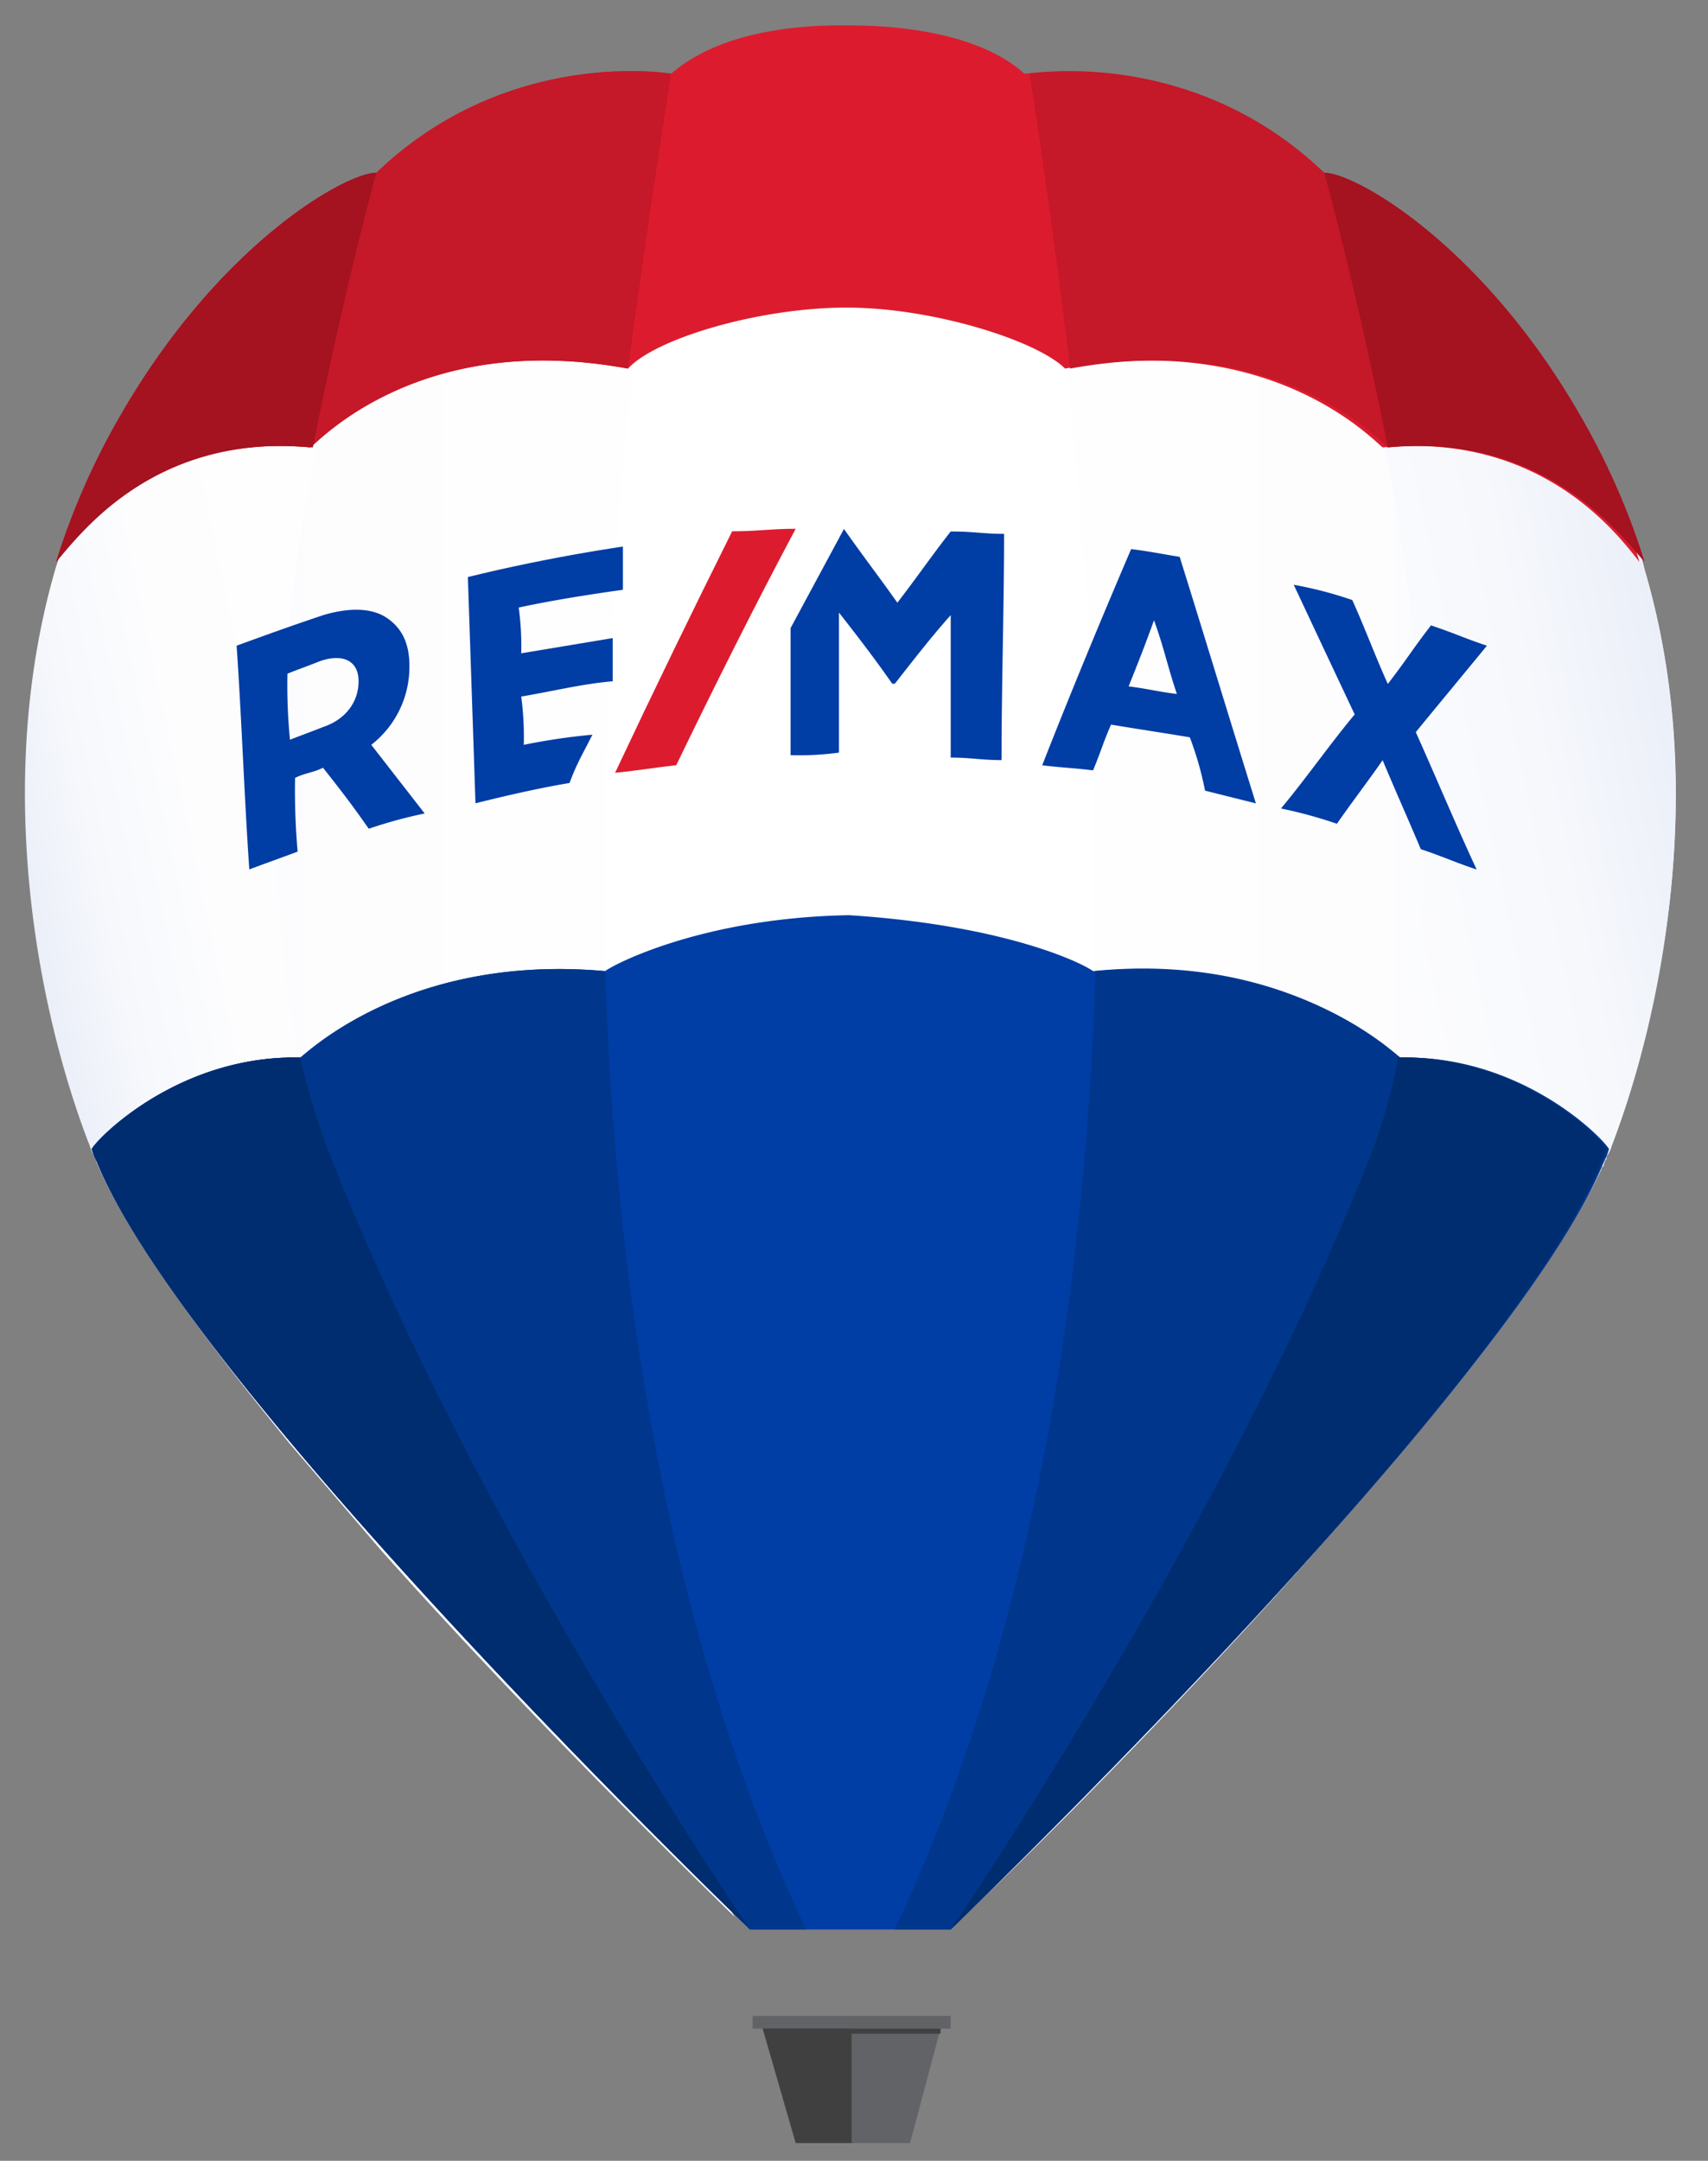 <svg xmlns="http://www.w3.org/2000/svg" xmlns:xlink="http://www.w3.org/1999/xlink" viewBox="0 0 379.34 479.75"><rect x="0" y="0" width="379.34" height="479.75" fill="#808080" stroke="none"/><defs><style>.cls-1{fill:none;}.cls-2{fill:#fff;}.cls-3{fill:url(#linear-gradient);}.cls-4{fill:url(#linear-gradient-2);}.cls-5{fill:url(#linear-gradient-3);}.cls-6{fill:url(#linear-gradient-4);}.cls-7{fill:#dc1c2e;}.cls-8{fill:#c51828;}.cls-9{fill:#a51220;}.cls-10{fill:#404041;}.cls-11{fill:#626366;}.cls-12{fill:#003da5;}.cls-13{fill:#00378c;}.cls-14{fill:#002d6f;}</style><linearGradient id="linear-gradient" x1="177.85" y1="231.18" x2="6.15" y2="231.18" gradientTransform="matrix(1, 0, 0, -1, 0, 460.33)" gradientUnits="userSpaceOnUse"><stop offset="0" stop-color="#fff"/><stop offset="0.62" stop-color="#fdfdfe"/><stop offset="0.84" stop-color="#f6f8fc"/><stop offset="1" stop-color="#ebeff8"/></linearGradient><linearGradient id="linear-gradient-2" x1="-3059.36" y1="3135.5" x2="-3231.05" y2="3135.5" gradientTransform="translate(-2859.77 3364.65) rotate(180)" xlink:href="#linear-gradient"/><linearGradient id="linear-gradient-3" x1="384.14" y1="247.19" x2="178.47" y2="203.47" gradientTransform="matrix(1, 0, 0, -1, 0, 460.33)" gradientUnits="userSpaceOnUse"><stop offset="0" stop-color="#ebeff8"/><stop offset="0.15" stop-color="#f6f8fc"/><stop offset="0.38" stop-color="#fdfdfe"/><stop offset="1" stop-color="#fff"/></linearGradient><linearGradient id="linear-gradient-4" x1="124.19" y1="220.36" x2="19.2" y2="198.05" xlink:href="#linear-gradient"/></defs><title>remax-baloon</title><g id="Layer_2" data-name="Layer 2"><g id="Layer_1-2" data-name="Layer 1"><path class="cls-1" d="M166.56,434a5.12,5.12,0,0,1-3.95-1.69l-20.32-19.75c-7.34-7.34-14.67-14.68-21.45-22L118,387.75l-2.82-2.82-2.82-2.82-2.82-2.82-2.83-2.83-2.82-2.82-2.82-2.82L98.27,368l-2.82-2.82-2.83-2.83-2.82-2.82L87,356.71l-2.82-2.82-2.83-2.83c-.56-.56-2.25-2.82-2.25-2.82-35.56-39.51-57-68.86-64.91-88.05l1.69-.56c0-.56-.56-1.13-.56-2.26h0a1.75,1.75,0,0,0-.57-1.13v-.56h0C8,238.18,3.45,217.86,1.19,197.54c-2.82-26-.57-50.79,6.21-73.37h0L8,123a133.24,133.24,0,0,1,14.68-33.3c12.41-21.45,26-35,35.55-42.89,8.47-7.34,17.5-12.42,23.71-13.55a.55.55,0,0,0,.56-.56C103.91,13,128.75,10.16,141.73,10.16h7.33C162.05,1.13,180.67,0,188,0h4.51c7.34,0,26,1.13,38.95,10.16h7.34c13,0,37.81,2.82,59.26,22.58l.56.56c6.21,1.69,14.68,6.21,23.71,13.55A167.62,167.62,0,0,1,357.9,89.74a146.46,146.46,0,0,1,14.67,33.87v1.13c0,.56.57,1.12.57,1.69l.56,1.13c0,.56,0,.56.57,1.13,0,.56.56,1.69.56,2.25v.57c0,.56.56,1.13.56,2.26v1.69c0,1.13.57,2.26.57,3.39V140a11.16,11.16,0,0,1,.56,4h0c1.7,9,2.26,18.06,2.82,27.65h0v4.52c0,38.38-10.15,69.42-14.67,80.71a2,2,0,0,1-.56,1.13,4.22,4.22,0,0,0-.57,2.25l-.56.57c0,.56,0,.56-.57,1.13l-.56,1.13a.55.55,0,0,1-.57.56,2,2,0,0,1-.56,1.13c0,.56-.57.56-.57,1.13l-.56,1.13a2,2,0,0,1-.56,1.13v.56c-1.13,2.26-2.83,5.08-3.95,7.34h0c-10.16,16.93-27.66,40.07-52.5,67.73h0c-1.12,1.13-1.69,2.26-2.82,2.82h0c-1.13,1.13-1.69,2.26-2.82,2.82h0c-1.13,1.13-1.69,2.26-2.82,2.82h0c-1.13,1.13-1.69,2.26-2.82,2.83h0l-2.83,2.82h0c-1.12,1.13-1.69,2.26-2.82,2.82h0l-2.82,2.82h0c-1.13,1.13-1.69,2.26-2.82,2.82a12.77,12.77,0,0,1-2.82,2.83l-2.83,3.38-2.82,2.82c-23.14,24.84-44,45.16-54.18,54.75a6.1,6.1,0,0,1-4,1.7H166.56Z"/><path class="cls-1" d="M176.72,479.75a4.24,4.24,0,0,1-3.95-2.82l-6.21-22.58c-1.69-.56-3.39-1.69-3.39-4v-2.82a3.86,3.86,0,0,1,4-3.95h44a3.85,3.85,0,0,1,3.95,3.95v2.82a3.77,3.77,0,0,1-3.39,4l-6.2,22.58a4.26,4.26,0,0,1-4,2.82Z"/><path class="cls-2" d="M20.38,254a14,14,0,0,0,1.13,2.82c6.21,15.8,23.14,38.94,43.46,63.78,24.27,29.35,54.18,60.39,76.76,83l22.57,22.57h0l1.7,1.69h44C245.58,393.4,320.65,317.76,348.3,272.61h0a46.21,46.21,0,0,0,3.95-7.34.55.55,0,0,1,.57-.56c0-.56.56-.56.56-1.13s.57-.56.57-1.13.56-.56.56-1.13.57-.56.57-1.13a.55.55,0,0,1,.56-.56c0-.56.56-1.13.56-1.69v-.57h0c0-.56.57-.56.57-1.13a2,2,0,0,1,.56-1.13c11.86-29.91,22.58-81.84,7.34-130.37,0,0-35.56-96.52-175-96.52-124.73-4.51-176.09,96-176.09,96v2.26l-.57-.57c-14.11,48-3.95,98.78,7.34,128.13Z"/><path class="cls-3" d="M20.38,254a14,14,0,0,0,1.13,2.82c6.21,15.8,23.14,38.94,43.46,63.78,24.27,29.35,54.18,60.39,76.76,83l22.57,22.57,1.7,1.69h11.85C110.12,280.51,139.47,79,147.94,30.48,53.68,46.28,13.61,124.17,13.61,124.17v2.26l-.57-.57c-14.11,48-3.95,98.78,7.34,128.13Z"/><path class="cls-4" d="M229.21,30.48c94.82,15.8,134.33,93.69,134.33,93.69v2.26l.57-.57c14.11,48,3.95,98.78-7.34,128.13h0a15.24,15.24,0,0,1-1.13,2.82c-6.21,15.8-23.14,38.94-43.46,63.78-24.27,29.35-54.18,60.39-76.76,83l-24.27,24.26H199.3C267,280.51,238.24,79,229.21,30.48Z"/><path class="cls-5" d="M303.71,259.63C274.36,333,224.7,409.76,214,425.57c22-20.89,55.88-55.32,85.23-89.18,4.51-5.08,9-10.72,13.54-15.8,19.76-23.14,35.56-45.16,42.9-61,0-.56.56-.56.56-1.13a2,2,0,0,1,.57-1.13v-.56a6.35,6.35,0,0,0,1.13-2.26c11.29-29.35,21.44-80.15,7.33-128.12l-.56-2.26S343.79,84.1,297.5,55.31C307.1,90.87,330.81,191.9,303.71,259.63Z"/><path class="cls-6" d="M19.81,254a15.24,15.24,0,0,0,1.13,2.82c6.21,15.8,23.14,38.94,43.46,63.78l20.32,23.7c27.66,31,58.14,61.52,78.45,81.28C153.58,409.76,103.35,333,74,259.63,46.91,191.9,70.61,90.87,80.77,55.31,33.92,84.1,13,124.17,13,124.17l-.56,1.69c-14.11,48-4,98.78,7.33,128.13Z"/><path class="cls-7" d="M188.57,5.64c-4.51,0-26.52-.56-39.51,10.73,0,0-36.12-6.21-65.47,22-6.77,0-35,15.8-57,54.18a159.18,159.18,0,0,0-14.11,32.18C17,119.09,33.36,96,68.92,99.34c2.26-1.7,24.83-26,70.55-17.5,6.21-6.77,29.35-13.55,48.54-13.55s42.33,7.34,48.54,13.55c45.72-8.47,68.29,15.8,70.55,17.5,35.56-3.39,52.49,19.75,57,25.4A136.51,136.51,0,0,0,350,92.56c-22-37.81-50.24-54.18-57-54.18-28.79-27.66-65.47-22-65.47-22-11.85-10.73-34.43-10.73-39-10.73"/><path class="cls-8" d="M149.06,16.37s-36.12-6.21-65.47,22c-6.77,0-35,15.8-57,54.18a159.18,159.18,0,0,0-14.11,32.18C17,119.09,33.36,96,68.92,99.34c2.26-1.7,24.27-26,70.55-17.5C144.55,44.59,149.06,16.37,149.06,16.37Z"/><path class="cls-9" d="M69.48,99.34h0c6.78-34.43,14.11-61,14.11-61-6.77,0-35,15.8-57,54.18a159.18,159.18,0,0,0-14.11,32.18C17.56,119.09,33.92,96,69.48,99.34Z"/><path class="cls-8" d="M228.65,16.37s36.12-6.21,65.47,22c6.77,0,35,15.8,57,54.18a159.18,159.18,0,0,1,14.11,32.18c-4.51-5.65-21.44-28.79-57-25.4-2.26-1.7-24.27-26-70.55-17.5C233.16,44.59,228.65,16.37,228.65,16.37Z"/><path class="cls-9" d="M308.23,99.34h0c-6.77-34.43-14.11-61-14.11-61,6.77,0,35,15.8,57,54.18a159.18,159.18,0,0,1,14.11,32.18C360.15,119.09,343.22,96,308.23,99.34Z"/><polygon class="cls-10" points="189.7 449.27 189.14 449.27 169.38 449.27 169.38 450.4 176.72 475.8 189.7 475.8 189.7 449.27"/><polygon class="cls-11" points="189.14 449.27 189.7 449.27 209.46 449.27 208.89 450.4 202.12 475.8 189.14 475.8 189.14 449.27"/><path class="cls-11" d="M211.15,450.4h-44v-2.82h44v2.82Z"/><polygon class="cls-10" points="208.89 451.53 208.89 450.4 169.38 450.4 169.95 451.53 208.89 451.53"/><path class="cls-12" d="M310.49,234.8c-.57,0-23.14-23.71-67.73-19.19-2.26-1.7-19.19-10.16-54.19-12.42-32.17.56-51.92,10.72-54.18,12.42-44.59-4-67.17,19.19-67.73,19.19-27.09-.57-45.15,18.06-46.28,20.31a13.84,13.84,0,0,0,1.13,2.83C38.44,299.7,127.05,390,166.56,428.39h44.59C250.66,390,339.27,299.7,356.2,257.94a13.84,13.84,0,0,0,1.13-2.83C355.64,252.86,337.58,234.23,310.49,234.8Z"/><path class="cls-13" d="M243.32,215.61c44.59-4,67.17,19.19,67.73,19.19,27.09-.57,45.15,18.06,46.28,20.31a13.84,13.84,0,0,1-1.13,2.83C339.27,299.7,250.66,390,211.15,428.39H198.73c31.05-66,42.33-143.36,44.59-212.78Z"/><path class="cls-14" d="M310.49,234.8h0c27.09-.57,45.15,18.06,46.28,20.31a15.09,15.09,0,0,1-1.13,2.83C339.27,299.7,250.66,390,211.15,428.39c0,0,58.7-85.79,92-168.76A115.46,115.46,0,0,0,310.49,234.8Z"/><path class="cls-13" d="M134.39,215.61c-44.59-4-67.17,19.19-67.73,19.19-27.09-.57-45.15,18.06-46.28,20.31a13.84,13.84,0,0,0,1.13,2.83C38.44,299.7,127.05,390,166.56,428.39H179c-31-66-42.33-143.36-44.59-212.78Z"/><path class="cls-14" d="M66.66,234.8h0c-27.09-.57-45.15,18.06-46.28,20.31a13.84,13.84,0,0,0,1.13,2.83C38.44,299.7,127.05,390,166.56,428.39c0,0-58.7-85.79-92-168.76A160.71,160.71,0,0,1,66.66,234.8Z"/><path class="cls-12" d="M90.93,147.88h0c0-5.08-1.69-8.47-5.08-10.73s-8.47-2.26-14.11-.56c-6.77,2.26-13,4.51-19.19,6.77,1.13,16.37,1.69,33.3,2.82,49.67,4.52-1.69,6.21-2.26,10.73-3.95a157.1,157.1,0,0,1-.57-16.37c2.26-1.13,4-1.13,6.21-2.26,4,5.08,6.21,7.9,10.16,13.55a102.36,102.36,0,0,1,12.42-3.39L82.46,165.37A21.94,21.94,0,0,0,90.93,147.88Zm-11.29,3.38h0c0,4.52-2.82,8.47-7.9,10.16-2.82,1.13-4.52,1.7-7.34,2.82a123.59,123.59,0,0,1-.56-14.67c2.82-1.13,4.51-1.69,7.34-2.82C76.26,145.05,79.64,146.75,79.64,151.26Z"/><path class="cls-12" d="M251.22,121.91c-6.77,15.81-13.54,32.17-19.75,48,4.51.56,6.77.56,11.29,1.13,1.69-4,2.25-6.21,4-10.16,6.77,1.13,10.72,1.69,17.49,2.82a72.22,72.22,0,0,1,3.39,11.85l11.29,2.82c-5.64-18.06-11.29-36.68-16.93-54.74C258,123,255.74,122.48,251.22,121.91Zm10.16,32.17c-4.51-.56-6.21-1.12-10.72-1.69,2.26-5.64,3.39-8.46,5.64-14.67C258.56,143.93,259.12,147.31,261.38,154.08Z"/><path class="cls-12" d="M314.44,162.55c5.08-6.21,10.72-13,15.8-19.19-5.08-1.69-7.34-2.82-12.42-4.51-3.95,5.08-5.64,7.9-9.59,13-2.82-6.21-5.08-12.42-7.9-18.63a87.88,87.88,0,0,0-13-3.39q6.76,14.4,13.54,28.79c-5.64,6.77-10.72,14.11-16.37,20.88a102.36,102.36,0,0,1,12.42,3.39c3.95-5.64,6.21-8.47,10.16-14.11,2.82,6.77,5.64,13,8.47,19.75,5.08,1.7,7.33,2.83,12.41,4.52C323.47,183.43,319,172.71,314.44,162.55Z"/><path class="cls-12" d="M116.33,165.37a67.6,67.6,0,0,0-.57-10.72c6.78-1.13,13.55-2.82,20.32-3.39v-9.59l-20.32,3.38a61.89,61.89,0,0,0-.56-10.16c7.9-1.69,15.24-2.82,23.14-3.95v-9.59c-11.29,1.69-23.14,4-34.43,6.77.57,16.93,1.13,33.3,1.69,50.23,6.78-1.69,14.11-3.38,20.89-4.51,1.69-4.52,2.82-6.21,5.08-10.72A140.39,140.39,0,0,0,116.33,165.37Z"/><path class="cls-12" d="M211.15,118c-4,5.08-7.9,10.73-11.85,15.81-4-5.65-7.9-10.73-11.86-16.37h0l-11.85,22v28.22a65.42,65.42,0,0,0,10.73-.56V136c4,5.08,7.9,10.16,11.85,15.81h.56c4-5.08,7.9-10.16,12.42-15.24V168.2c4.52,0,6.77.56,11.29.56,0-16.93.56-33.87.56-50.23C218.49,118.53,216.23,118,211.15,118Z"/><path class="cls-7" d="M150.19,169.89c8.47-17.5,17.5-35.56,26.53-52.49-5.64,0-8.47.56-14.11.56-9,18.06-17.5,35.56-26,53.62C142.29,171,145.11,170.45,150.19,169.89Z"/></g></g></svg>